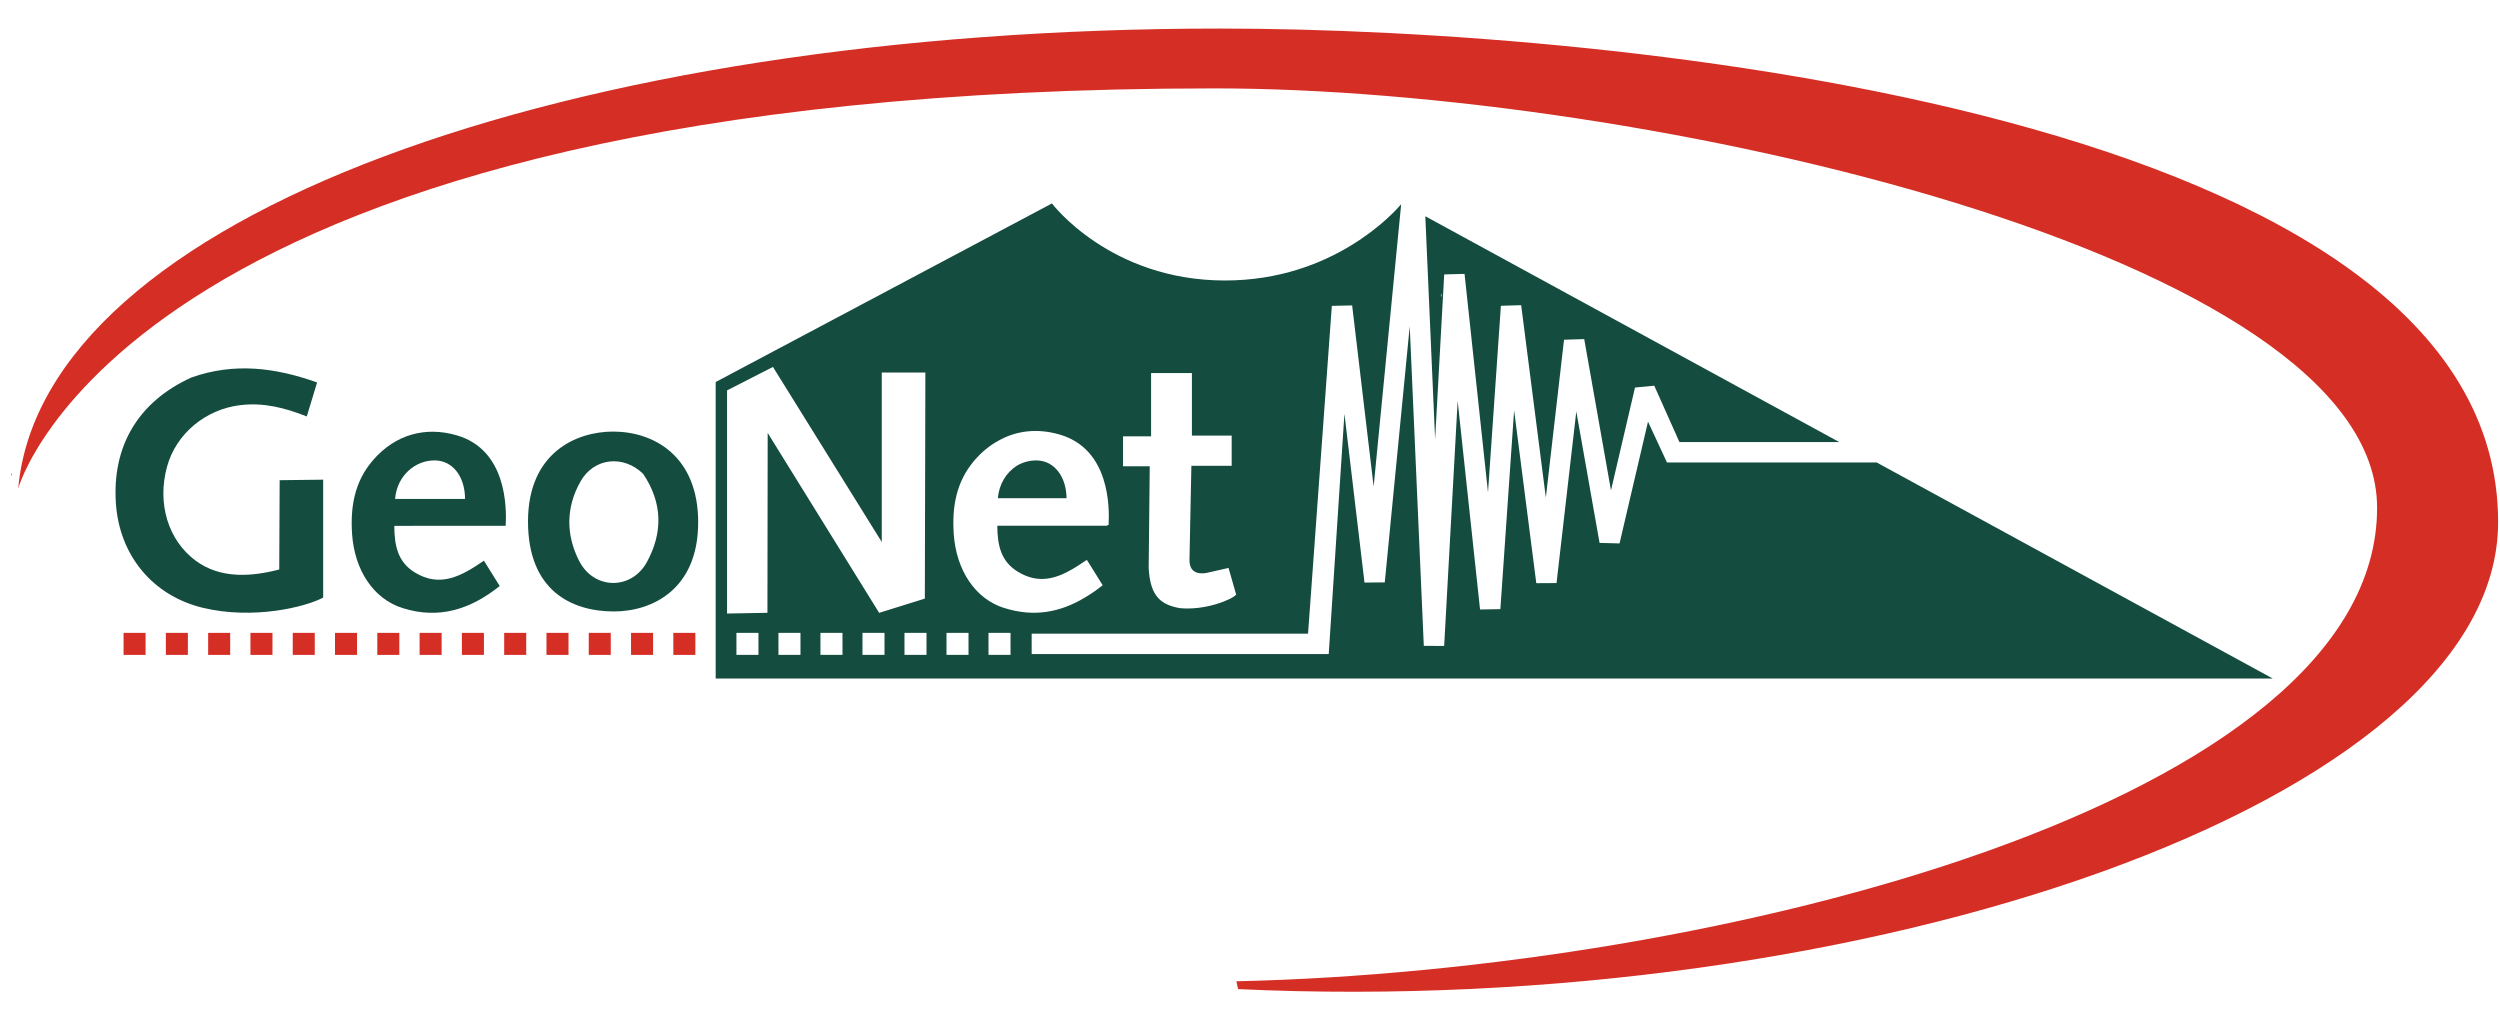 <svg xmlns:xlink="http://www.w3.org/1999/xlink" id="Layer_1" xmlns="http://www.w3.org/2000/svg" width="160" height="65" viewBox="0 0 612 249">
  <path d="M2.35,116.05c.09,.08,.08,.26-.03,.55-.08-.08-.08-.26,.03-.55Z"/>
  <g>
    <rect fill="#D52E25" x="29.83" y="155.16" width="5.4" height="5.4"/>
    <rect fill="#D52E25" x="40.2" y="155.16" width="5.4" height="5.4"/>
    <rect fill="#D52E25" x="50.57" y="155.16" width="5.4" height="5.4"/>
    <rect fill="#D52E25" x="60.94" y="155.16" width="5.4" height="5.4"/>
    <rect fill="#D52E25" x="71.31" y="155.16" width="5.4" height="5.4"/>
    <rect fill="#D52E25" x="81.67" y="155.16" width="5.4" height="5.4"/>
    <rect fill="#D52E25" x="92.04" y="155.16" width="5.4" height="5.4"/>
    <rect fill="#D52E25" x="102.41" y="155.16" width="5.4" height="5.4"/>
    <rect fill="#D52E25" x="112.78" y="155.16" width="5.4" height="5.4"/>
    <rect fill="#D52E25" x="123.15" y="155.16" width="5.4" height="5.4"/>
    <rect fill="#D52E25" x="133.52" y="155.16" width="5.4" height="5.4"/>
    <rect fill="#D52E25" x="143.88" y="155.16" width="5.4" height="5.4"/>
    <rect fill="#D52E25" x="154.25" y="155.16" width="5.4" height="5.4"/>
    <rect fill="#D52E25" x="164.62" y="155.16" width="5.4" height="5.4"/>
    <path fill="#D52E25" d="M4,119.77S30.77,21.67,297.33,21.67c104.67,0,285,40.67,285,102.83,0,72.19-161.2,113.42-279.67,116.08l.42,1.92c153.25,7.16,308.92-45.84,308.92-114.5,0-100.33-216.67-121-313.33-121C138.91,7,10,53.01,4,119.77Z"/>
  </g>
  <g>
    <path fill="#144C3F" d="M46.5,92.54c10.47-3.7,20.52-2.43,30.78,1.23l-2.53,8.33c-5.39-2.14-10.67-3.46-16.32-2.77-8.5,1.03-15.7,6.98-17.93,15.05-2.49,9.01,.24,18.06,6.99,23.07,6.08,4.52,13.74,3.94,20.51,2.17l.1-21.89,10.67-.13v28.91c-4.26,2.29-17.04,5.49-29.47,2.51-12.43-2.99-20.46-12.95-21.34-25.52-.99-14.14,5.47-25.03,18.54-30.97Z"/>
    <path fill="#144C3F" d="M170.71,128.04c.01,16.5-11.33,21.87-20.66,21.87-10.38,0-21.06-5.12-21.06-22.05s11.89-22.05,20.86-22.05c10.03,0,20.85,6.02,20.86,22.23Zm-13.47-11.84c-4.8-4.73-12.06-4.01-15.36,1.81-3.61,6.35-3.63,13.1-.34,19.53,3.62,7.07,12.83,7.21,16.63,.2,3.82-7.04,3.91-14.31-.93-21.54Z"/>
    <path fill="#144C3F" d="M96.21,128.92c.02,4.89,.87,8.86,4.98,11.4,6.32,3.9,11.59,.83,16.99-2.86l3.87,6.21c-7.17,5.74-14.91,8.22-23.79,5.42-7.25-2.28-11.79-9.39-12.4-18.13-.46-6.68,.6-12.91,5.13-18.14,5.53-6.39,12.95-8.3,20.54-6.09,12.27,3.57,12.23,17.78,11.99,22.18m-22.27-6.59h12.3c0-5.32-2.9-9.36-7.33-9.44-4.95-.09-9.4,3.86-9.81,9.44,1.45,0,2.89,0,4.84,0Z"/>
    <g>
      <path fill="#144C3F" d="M244.21,122.14c1.45,0,2.89,0,4.84,0h11.98c-.07-5.23-2.95-9.18-7.33-9.26-1.74-.03-3.41,.45-4.88,1.31-2.54,1.63-4.36,4.47-4.62,7.95Z"/>
      <path fill="#144C3F" d="M353.62,67.28l4.98-.13,5.75,53.57,3.16-45.75,4.97-.15,6.05,47.17,4.46-38.7,4.95-.15,6.56,37.09,5.89-25.22,4.72-.45,6.17,13.82h39.18l-101.48-55.36,2.4,54.67,2.23-40.42Zm-.67,5.56c-.13-.2-.19-.5-.15-.87,.15,.21,.18,.49,.15,.87Z"/>
      <path fill="#144C3F" d="M459.63,113.39h-51.4l-4.65-10.01-6.98,29.85-4.9-.13-5.7-32.23-4.85,42.08-4.96,.03-5.44-42.38-3.37,48.74-4.98,.09-5.49-51.13-3.31,60.07-4.99-.03-3.45-78.34-6.12,62.78-4.97,.05-4.92-41.4-3.85,58.92h-72.83v-5h67.76l5.83-80.36,4.98-.11,5.27,44.41,6.75-69.22c-1.65,1.94-16.59,18.7-43.18,18.7-28.22,0-42.44-18.89-42.44-18.89l-82.44,43.78v72.7h381.76l-97.13-52.98Zm-184.75-6.41h6.87v-15.52h10.01v15.34h9.75v7.4h-9.88l-.47,23.11c0,2.97,2.03,3.53,4.15,3.16l5.43-1.23,1.87,6.54c-1.06,1.25-7.64,3.94-13.87,3.31-4.39-.83-7.2-2.64-7.58-9.83l.26-24.94h-6.55v-7.34Zm-89.39,53.58h-5.4v-5.4h5.4v5.4Zm2.2-10.32l-9.9,.18v-54.71l11.25-5.75,26.68,42.92v-41.54h10.69s-.13,55.42-.13,55.42l-11.2,3.49-27.33-44.11-.06,44.11Zm8.1,10.32h-5.4v-5.4h5.4v5.4Zm10.3,0h-5.4v-5.4h5.4v5.4Zm10.3,0h-5.4v-5.4h5.4v5.4Zm10.3,0h-5.4v-5.4h5.4v5.4Zm10.3,0h-5.4v-5.4h5.4v5.4Zm10.3,0h-5.4v-5.4h5.4v5.4Zm-1.52-11.48c-7.25-2.28-11.79-9.39-12.4-18.13-.46-6.68,.6-12.91,5.13-18.14,1.75-2.02,3.68-3.59,5.75-4.72,4.56-2.61,9.78-3.1,15.09-1.55,12.27,3.57,12.23,17.78,11.99,22.18h-.3c0,.06,0,.12,0,.18h-26.99c.04,4.83,.91,8.73,4.98,11.23,5.03,3.11,9.39,1.79,13.69-.74,1-.6,1.99-1.26,2.99-1.94v.02c.11-.07,.21-.13,.31-.2l3.87,6.21c-1.42,1.14-2.86,2.14-4.33,3-6.04,3.65-12.52,4.88-19.77,2.59Z"/>
    </g>
  </g>
</svg>
